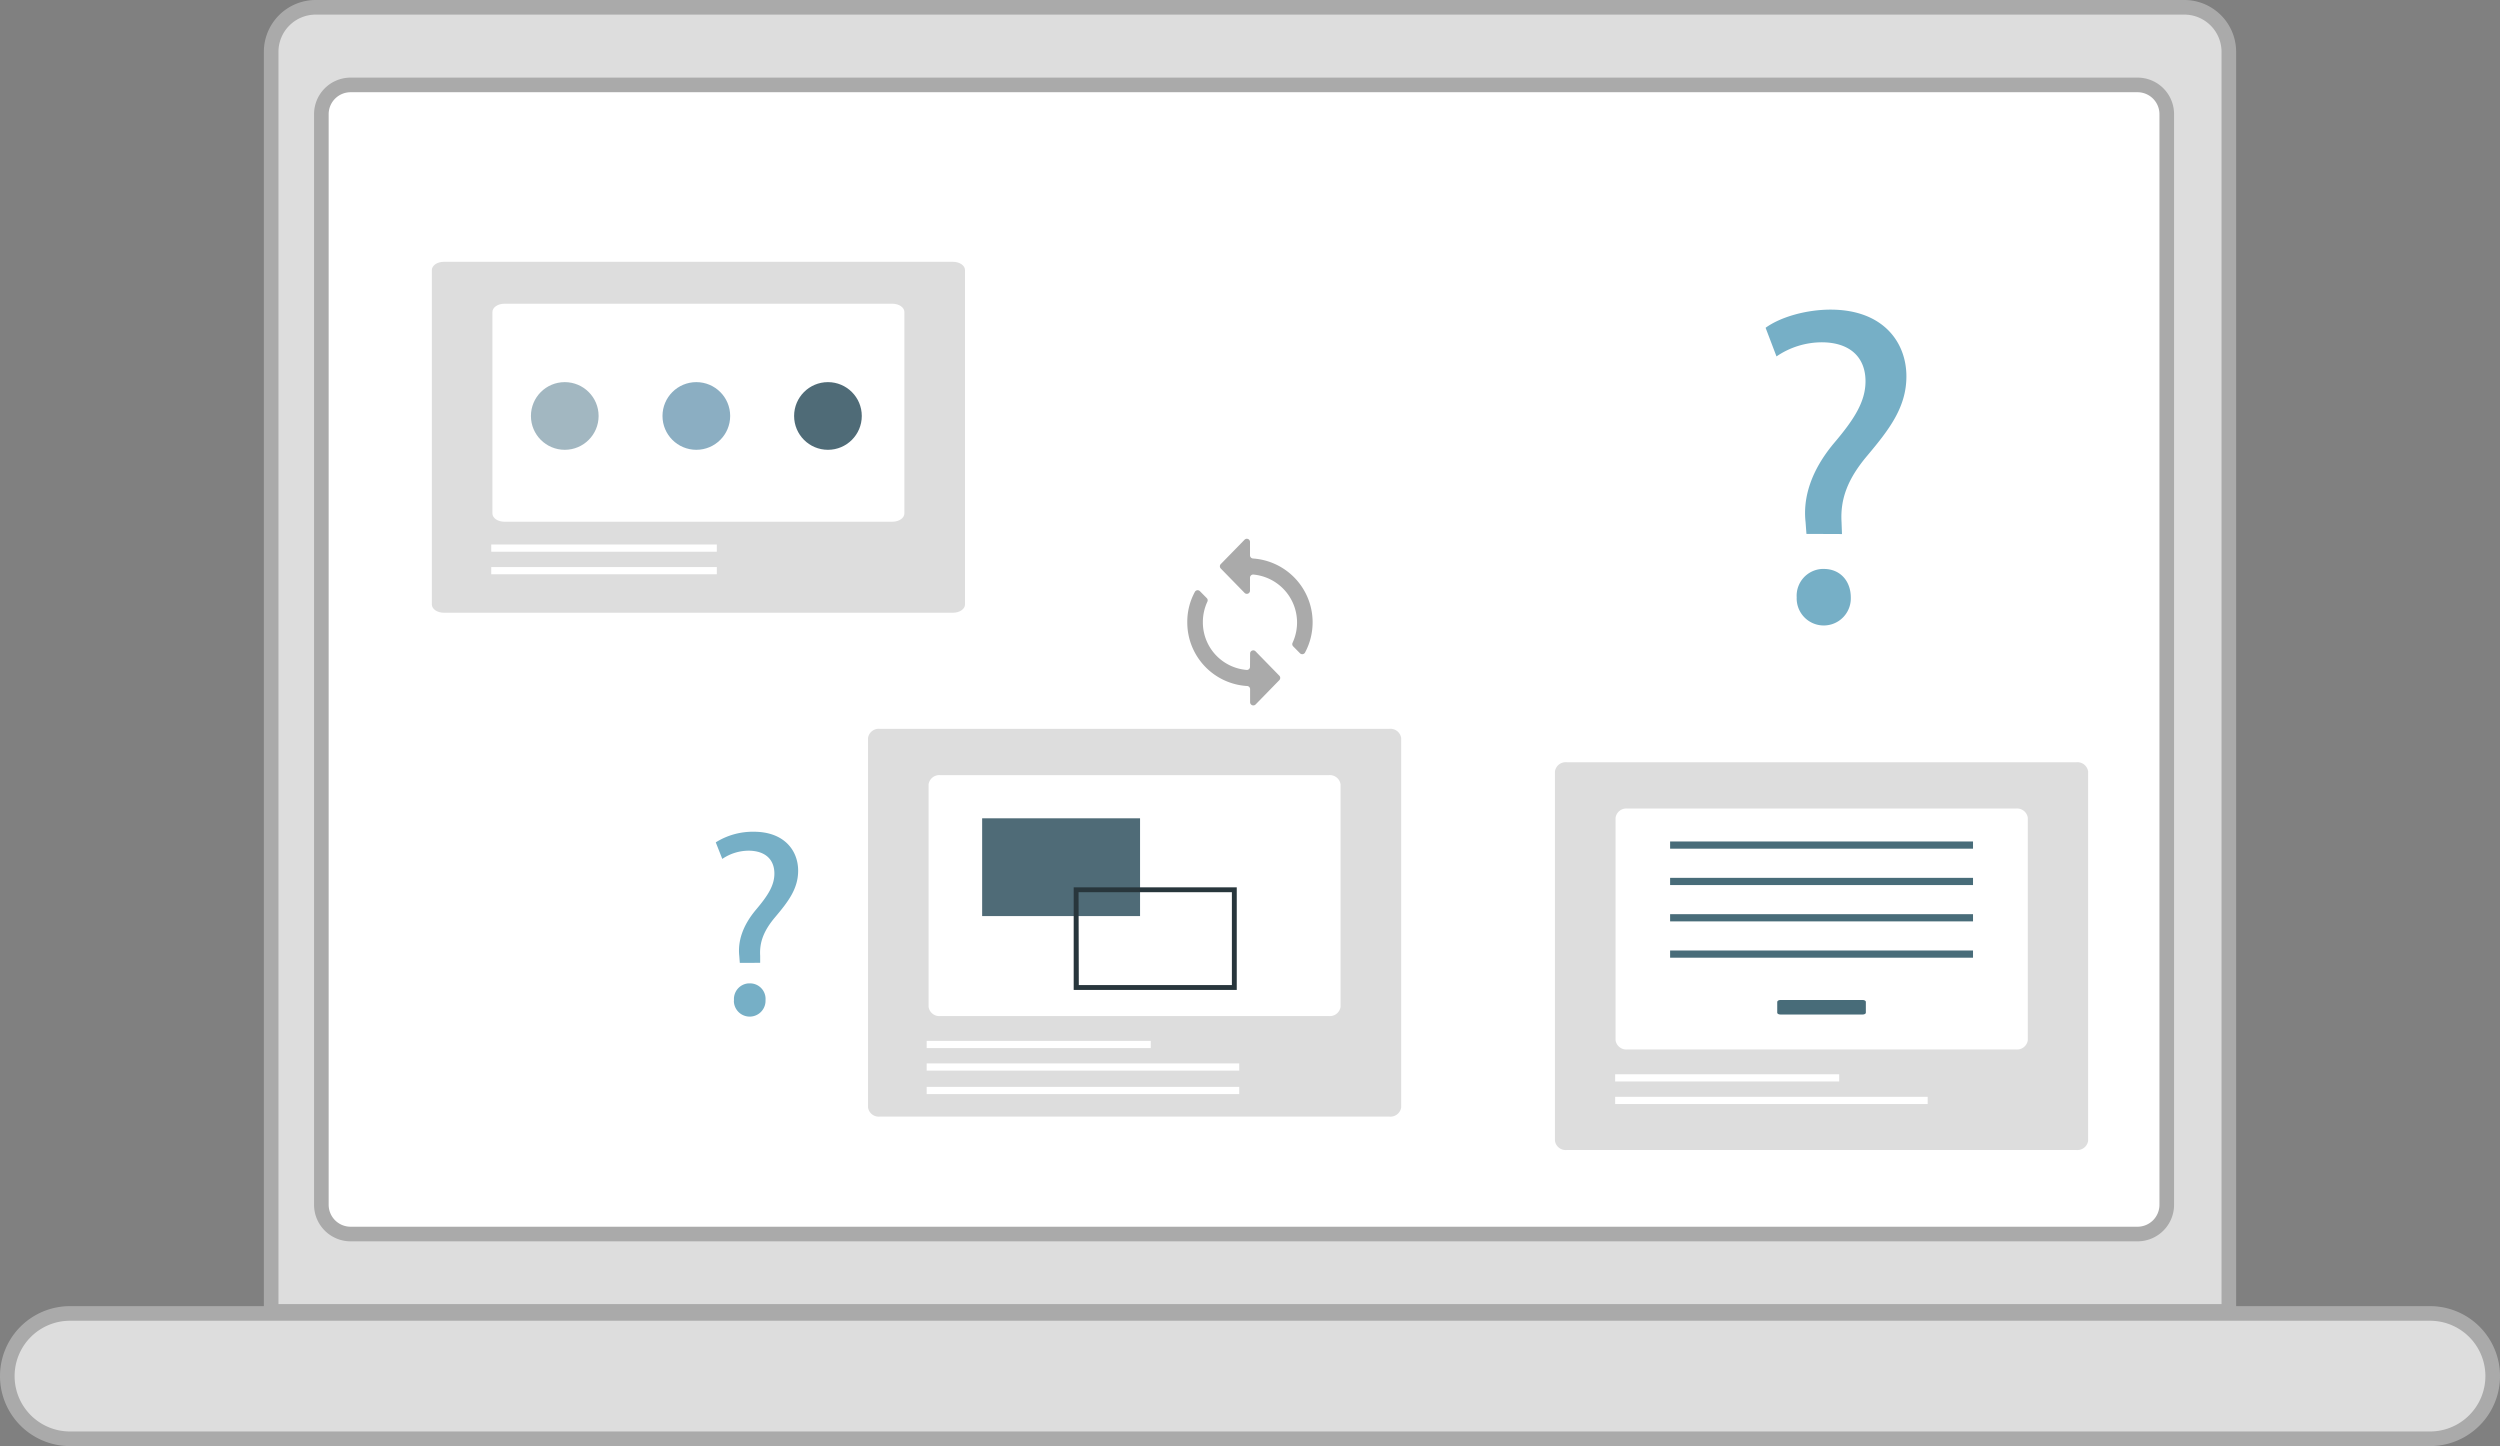<?xml version="1.0" encoding="UTF-8"?> <svg xmlns="http://www.w3.org/2000/svg" viewBox="0 0 513.44 296.99"><rect x="0" y="0" width="513.44" height="296.99" fill="#808080" stroke="none"/><defs><style>.cls-1{fill:#ddd;}.cls-2{fill:#aaa;}.cls-3{fill:#fff;}.cls-4{fill:#486c79;}.cls-5{fill:#76afc6;}.cls-6{fill:#4f6b77;}.cls-7{fill:#28363c;}.cls-8{fill:#8baec2;}.cls-9{fill:#a2b7c1;}</style></defs><g id="Layer_2" data-name="Layer 2"><g id="Layer_1-2" data-name="Layer 1"><path class="cls-1" d="M14.37,295.49a12.87,12.87,0,0,1,0-25.74h484.7a12.87,12.87,0,1,1,0,25.74Z"></path><path class="cls-2" d="M499.07,271.25a11.37,11.37,0,1,1,0,22.74H14.37a11.37,11.37,0,0,1,0-22.74h484.7m0-3H14.37a14.37,14.37,0,0,0,0,28.74h484.7a14.37,14.37,0,1,0,0-28.74Z"></path><path class="cls-1" d="M55.69,269.33V10.64A9.14,9.14,0,0,1,64.83,1.5H448.61a9.14,9.14,0,0,1,9.14,9.14V269.33Z"></path><path class="cls-2" d="M459.25,270.83H54.19V10.64A10.65,10.65,0,0,1,64.83,0H448.61a10.65,10.65,0,0,1,10.64,10.64Zm-402.06-3H456.25V10.64A7.65,7.65,0,0,0,448.61,3H64.83a7.65,7.65,0,0,0-7.64,7.64Z"></path><rect class="cls-3" x="65.94" y="17.39" width="379.02" height="236.05" rx="6"></rect><path class="cls-2" d="M439,254.94h-367a7.51,7.51,0,0,1-7.5-7.5v-224a7.51,7.51,0,0,1,7.5-7.5H439a7.5,7.5,0,0,1,7.5,7.5V247.44A7.5,7.5,0,0,1,439,254.94Zm-367-236a4.51,4.51,0,0,0-4.5,4.5V247.44a4.51,4.51,0,0,0,4.5,4.5H439a4.51,4.51,0,0,0,4.5-4.5v-224a4.51,4.51,0,0,0-4.5-4.5Z"></path><path class="cls-1" d="M321.81,156.55H426.39a2.23,2.23,0,0,1,2.46,1.88V234.3a2.23,2.23,0,0,1-2.46,1.88H321.81a2.23,2.23,0,0,1-2.46-1.88V158.43A2.23,2.23,0,0,1,321.81,156.55Z"></path><path class="cls-3" d="M334.26,166.06H414a2.23,2.23,0,0,1,2.46,1.88v45.71a2.23,2.23,0,0,1-2.46,1.88H334.26a2.23,2.23,0,0,1-2.46-1.88V167.94A2.23,2.23,0,0,1,334.26,166.06Z"></path><path class="cls-4" d="M365.67,205.37h16.86c.37,0,.67.17.67.37V208c0,.2-.3.36-.67.36H365.67c-.37,0-.67-.16-.67-.36v-2.22C365,205.54,365.3,205.37,365.67,205.37Z"></path><rect class="cls-4" x="343" y="172.82" width="62.21" height="1.48"></rect><rect class="cls-4" x="343" y="180.29" width="62.21" height="1.48"></rect><rect class="cls-4" x="343" y="187.75" width="62.21" height="1.48"></rect><rect class="cls-4" x="343" y="195.21" width="62.21" height="1.48"></rect><rect class="cls-3" x="331.71" y="220.63" width="46.02" height="1.48"></rect><rect class="cls-3" x="331.71" y="225.26" width="64.19" height="1.48"></rect><path class="cls-5" d="M371,109.65l-.18-2.43c-.56-5,1.12-10.54,5.78-16.14,4.2-4.94,6.53-8.58,6.53-12.78,0-4.76-3-7.93-8.86-8a16.57,16.57,0,0,0-9.42,2.9l-2.24-5.88c3.08-2.24,8.39-3.73,13.34-3.73,10.73,0,15.58,6.62,15.58,13.71,0,6.35-3.54,10.92-8,16.24-4.11,4.85-5.6,9-5.32,13.71l.09,2.43ZM369,122.71a5.51,5.51,0,0,1,5.14-5.86,3.53,3.53,0,0,1,.46,0c3.27,0,5.51,2.42,5.51,5.87a5.56,5.56,0,0,1-11.11.46A3.53,3.53,0,0,1,369,122.71Z"></path><path class="cls-1" d="M180.73,149.69H285.31a2.23,2.23,0,0,1,2.46,1.88v75.87a2.23,2.23,0,0,1-2.46,1.88H180.73a2.23,2.23,0,0,1-2.46-1.88V151.57A2.23,2.23,0,0,1,180.73,149.69Z"></path><path class="cls-3" d="M193.17,159.2h79.69a2.23,2.23,0,0,1,2.46,1.88v45.71a2.23,2.23,0,0,1-2.46,1.88H193.17a2.23,2.23,0,0,1-2.46-1.88V161.08A2.23,2.23,0,0,1,193.17,159.2Z"></path><rect class="cls-3" x="190.32" y="213.77" width="46.02" height="1.48"></rect><rect class="cls-3" x="190.32" y="218.4" width="64.19" height="1.48"></rect><path class="cls-1" d="M91.15,53.77H195.72c1.36,0,2.47.76,2.47,1.7v68.67c0,.94-1.11,1.7-2.47,1.7H91.15c-1.36,0-2.46-.76-2.46-1.7V55.47C88.69,54.53,89.79,53.77,91.15,53.77Z"></path><path class="cls-3" d="M103.59,62.38h79.69c1.36,0,2.46.76,2.46,1.7v41.37c0,.94-1.1,1.7-2.46,1.7H103.59c-1.36,0-2.46-.76-2.46-1.7V64.08C101.13,63.14,102.23,62.38,103.59,62.38Z"></path><rect class="cls-3" x="100.89" y="111.83" width="46.33" height="1.48"></rect><rect class="cls-3" x="100.89" y="116.46" width="46.33" height="1.48"></rect><path class="cls-5" d="M151.94,197.75l-.11-1.42c-.32-3,.66-6.17,3.39-9.45,2.45-2.89,3.82-5,3.82-7.47,0-2.79-1.75-4.64-5.19-4.7a9.68,9.68,0,0,0-5.51,1.69L147,173a14.31,14.31,0,0,1,7.81-2.18c6.27,0,9.11,3.88,9.11,8,0,3.72-2.07,6.39-4.69,9.5-2.41,2.84-3.28,5.24-3.11,8l0,1.42Zm-1.2,7.64a3.22,3.22,0,0,1,3-3.43H154a3.19,3.19,0,0,1,3.22,3.44,3.25,3.25,0,0,1-6.5.27Z"></path><rect class="cls-3" x="190.32" y="223.22" width="64.19" height="1.48"></rect><rect class="cls-6" x="201.71" y="168.06" width="32.43" height="20.08"></rect><path class="cls-7" d="M254,203.31H220.51V182.23H254Zm-32.44-1H253V183.23H221.51Z"></path><circle class="cls-6" cx="170.04" cy="85.43" r="6.95"></circle><circle class="cls-8" cx="143.01" cy="85.43" r="6.95"></circle><circle class="cls-9" cx="115.99" cy="85.43" r="6.95"></circle><path class="cls-2" d="M256.72,114v-2.69a.65.65,0,0,0-1.12-.46l-4.88,5a.65.65,0,0,0,0,.91l4.88,5a.65.65,0,0,0,1.12-.46v-2.64a.65.65,0,0,1,.68-.66,9.89,9.89,0,0,1,8.07,14,.65.65,0,0,0,.11.74l1.42,1.44a.66.66,0,0,0,1-.12,13.14,13.14,0,0,0-10.69-19.36A.66.66,0,0,1,256.72,114Zm0,22.94a.64.64,0,0,1-.68.65,9.8,9.8,0,0,1-9-9.82,9.92,9.92,0,0,1,.92-4.19.63.63,0,0,0-.11-.73l-1.43-1.45a.65.65,0,0,0-1,.12,12.84,12.84,0,0,0-1.58,6.25,13.08,13.08,0,0,0,12.27,13.12.64.64,0,0,1,.63.64v2.7a.66.66,0,0,0,1.12.46l4.88-5a.66.66,0,0,0,0-.92l-4.88-5a.65.65,0,0,0-1.12.46Z"></path></g></g></svg> 